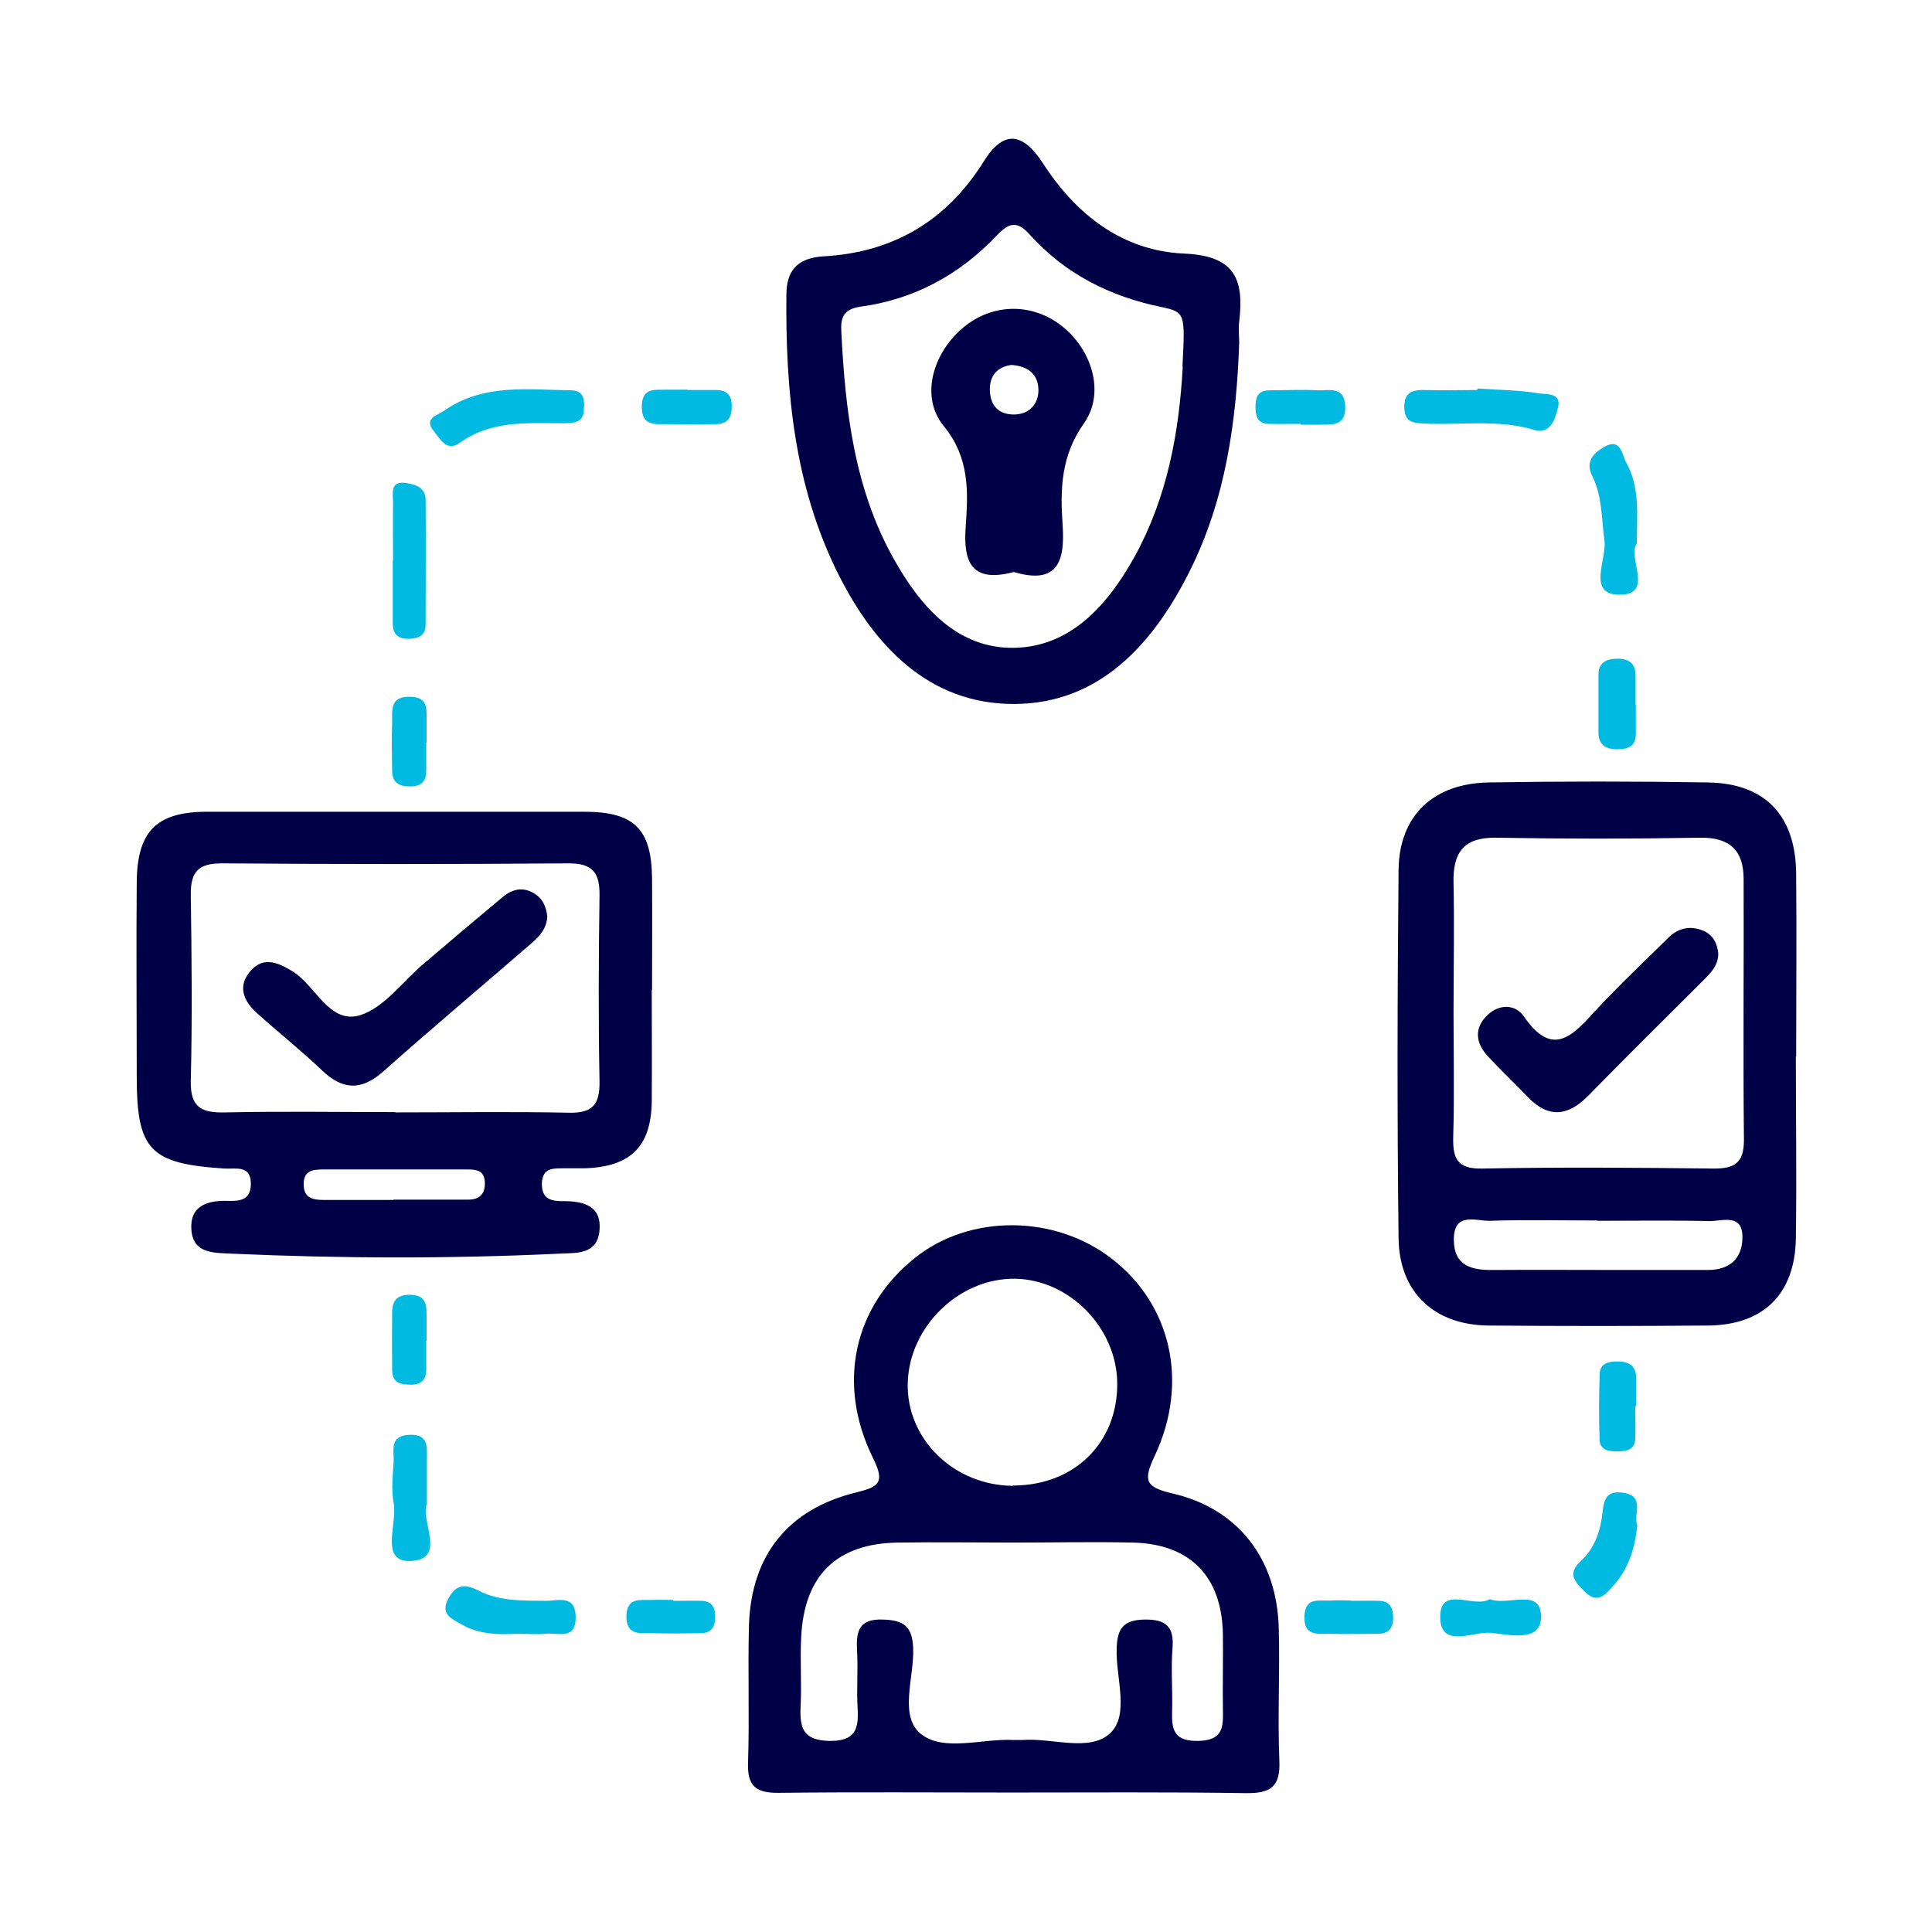 <?xml version="1.0" encoding="UTF-8"?>
<svg id="Layer_1" data-name="Layer 1" xmlns="http://www.w3.org/2000/svg" viewBox="0 0 64 64">
  <defs>
    <style>
      .cls-1 {
        fill: #000046;
      }

      .cls-1, .cls-2 {
        stroke-width: 0px;
      }

      .cls-2 {
        fill: #00bae1;
      }
    </style>
  </defs>
  <path class="cls-1" d="M33.48,59.38c-2.56,0-5.12-.02-7.68.01-.77.01-1.05-.23-1.02-1.01.05-1.51-.01-3.02.03-4.53.07-2.32,1.29-3.86,3.55-4.41.77-.19.96-.33.56-1.14-1.22-2.47-.63-5.03,1.4-6.64,1.81-1.44,4.61-1.43,6.5.03,1.97,1.51,2.58,4.1,1.43,6.54-.38.81-.32,1.03.58,1.24,2.19.5,3.47,2.18,3.53,4.46.04,1.46-.04,2.93.02,4.39.04.86-.28,1.09-1.1,1.08-2.61-.04-5.21-.02-7.82-.02ZM33.58,51.1c-1.28,0-2.56-.02-3.84,0-2.02.03-3.1,1.08-3.2,3.13-.04.78.02,1.55-.02,2.33-.03.7.1,1.09.95,1.11.86.01.98-.38.94-1.08-.04-.64.02-1.28-.02-1.92-.03-.63.05-1.05.86-1.02.68.02.97.22,1,.94.04.98-.49,2.27.27,2.86.76.59,2.03.13,3.07.19.09,0,.18,0,.27,0,.99-.08,2.22.41,2.91-.22.65-.6.2-1.82.22-2.76.01-.67.18-1,.93-1.01.73-.01.98.26.92.96-.05.64,0,1.28-.01,1.92-.01.62-.07,1.16.87,1.14.85-.02.82-.5.81-1.08-.01-.82.01-1.65,0-2.47-.04-1.9-1.08-2.97-2.97-3.02-1.32-.03-2.65,0-3.98,0ZM33.56,49.21c2.03,0,3.47-1.42,3.45-3.4-.02-1.82-1.58-3.42-3.38-3.45-1.85-.03-3.51,1.58-3.56,3.45-.05,1.86,1.53,3.4,3.49,3.41Z"/>
  <path class="cls-1" d="M21.59,32.79c0,1.23.01,2.47,0,3.7-.02,1.48-.69,2.15-2.18,2.21-.23,0-.46,0-.69,0-.36.01-.76-.05-.77.52,0,.53.34.57.73.57.66,0,1.25.16,1.18.96-.07.82-.75.75-1.35.78-3.61.17-7.22.16-10.82,0-.62-.03-1.29,0-1.35-.79-.06-.78.51-.98,1.19-.96.38.01.76,0,.78-.53.02-.67-.49-.52-.87-.54-2.48-.16-2.91-.61-2.91-3.06,0-2.15-.02-4.3,0-6.45.02-1.68.67-2.31,2.34-2.31,4.16,0,8.32,0,12.48,0,1.66,0,2.23.57,2.25,2.2.01,1.23,0,2.47,0,3.7ZM13.09,36.85c1.92,0,3.84-.03,5.75.01.78.02,1.03-.26,1.02-1.03-.04-2.05-.03-4.11,0-6.16.01-.74-.21-1.07-1.01-1.07-3.84.03-7.67.03-11.51,0-.79,0-1.03.3-1.02,1.05.03,2.05.05,4.11,0,6.16-.02.9.38,1.06,1.16,1.04,1.87-.04,3.74-.01,5.62-.01ZM13.04,39.74c.82,0,1.64,0,2.46,0,.39,0,.58-.19.56-.59-.02-.39-.3-.41-.58-.41-1.59,0-3.19,0-4.78,0-.34,0-.65.04-.64.5,0,.44.3.51.65.51.77,0,1.55,0,2.32,0Z"/>
  <path class="cls-1" d="M59.49,35c0,2.01.03,4.02,0,6.03-.03,1.84-1.08,2.87-2.92,2.88-2.42.02-4.85.02-7.27,0-1.79-.02-2.95-1.1-2.97-2.89-.05-4.07-.04-8.14,0-12.21.02-1.79,1.15-2.86,2.98-2.89,2.42-.04,4.85-.04,7.27,0,1.9.03,2.91,1.1,2.92,3.04.02,2.01,0,4.03,0,6.04ZM48.15,33.52c0,1.37.03,2.75-.01,4.12-.02.71.11,1.09.96,1.07,2.56-.05,5.13-.03,7.69,0,.69,0,.98-.21.98-.94-.03-2.88,0-5.77-.01-8.65,0-.96-.47-1.39-1.46-1.37-2.24.04-4.49.04-6.73,0-1.1-.02-1.45.51-1.42,1.52.03,1.42,0,2.84,0,4.26ZM52.92,40.43c-1.18,0-2.37-.03-3.55.01-.46.02-1.21-.32-1.21.62,0,.87.58,1.02,1.3,1.01,1.41-.01,2.83,0,4.24,0,.96,0,1.91,0,2.87,0,.72,0,1.14-.37,1.15-1.06.02-.84-.68-.55-1.11-.56-1.23-.03-2.46-.01-3.69-.01Z"/>
  <path class="cls-1" d="M41.05,11.35c-.09,2.62-.45,5.19-1.64,7.57-1.21,2.42-2.99,4.39-5.81,4.4-2.82.01-4.64-1.91-5.85-4.34-1.44-2.9-1.73-6.03-1.7-9.21,0-.77.33-1.23,1.25-1.28,2.29-.13,4.07-1.18,5.3-3.16.63-1.01,1.27-.97,1.95.08,1.11,1.72,2.65,2.9,4.67,2.99,1.72.07,1.99.88,1.83,2.26-.03.23,0,.46,0,.69ZM39.17,12.15c.09-1.77.1-1.81-.7-1.98-1.71-.35-3.19-1.1-4.36-2.4-.42-.47-.69-.39-1.09.03-1.23,1.3-2.74,2.12-4.52,2.36-.56.08-.66.37-.63.83.13,2.61.43,5.2,1.74,7.53.88,1.57,2.1,2.98,4,2.94,1.87-.04,3.09-1.43,3.97-3.01,1.08-1.96,1.48-4.1,1.6-6.31Z"/>
  <path class="cls-2" d="M19.34,13.48c.04.54-.34.54-.71.54-1.17,0-2.36-.1-3.4.65-.44.31-.66-.14-.86-.39-.35-.42.12-.52.35-.68,1.29-.9,2.76-.69,4.2-.67.36,0,.45.24.43.56Z"/>
  <path class="cls-2" d="M54.22,18c-.33.47.61,1.72-.6,1.7-1.05-.02-.39-1.17-.47-1.79-.1-.72-.07-1.47-.4-2.13-.27-.54.1-.81.42-.99.53-.29.56.29.71.55.44.8.35,1.68.34,2.66Z"/>
  <path class="cls-2" d="M48.96,12.87c.68.05,1.36.05,2.02.16.24.04.76-.03.63.47-.09.37-.24.9-.79.74-1.21-.36-2.43-.15-3.65-.21-.34-.02-.62-.03-.65-.49-.02-.49.2-.63.65-.62.59.02,1.18,0,1.77,0,0-.01,0-.03,0-.04Z"/>
  <path class="cls-2" d="M13.02,18.55c0-.64-.01-1.28,0-1.92,0-.28-.11-.71.43-.63.32.05.65.15.65.57.01,1.37,0,2.74,0,4.11,0,.34-.19.46-.51.48-.41.02-.59-.15-.58-.55,0-.68,0-1.37,0-2.05Z"/>
  <path class="cls-2" d="M17.12,54.12c-.55.03-1.24.04-1.85-.32-.29-.17-.69-.32-.43-.82.23-.45.51-.55.99-.3.7.37,1.49.34,2.26.35.39,0,.98-.22.98.55,0,.77-.6.49-.99.54-.27.03-.54,0-.95,0Z"/>
  <path class="cls-2" d="M54.24,50.52c-.08.75-.28,1.43-.78,1.99-.27.3-.53.66-.98.2-.31-.31-.57-.58-.12-.99.41-.38.62-.88.7-1.43.07-.45.03-.95.72-.84.73.12.32.71.45,1.06Z"/>
  <path class="cls-2" d="M14.13,49.85c-.19.57.69,1.85-.58,1.86-.97,0-.38-1.24-.51-1.92-.08-.44-.03-.91,0-1.37.02-.37-.16-.86.52-.89.66-.03.58.43.58.83,0,.46,0,.91,0,1.5Z"/>
  <path class="cls-2" d="M54.19,23.34c0,.32,0,.64,0,.96,0,.44-.27.52-.63.52-.37,0-.61-.15-.61-.56,0-.64,0-1.28,0-1.91,0-.41.27-.53.64-.53.38,0,.6.17.59.57,0,.32,0,.64,0,.96Z"/>
  <path class="cls-2" d="M54.17,46.58c0,.36.01.73,0,1.09-.02.37-.3.4-.58.41-.28,0-.59-.03-.6-.38-.03-.72-.02-1.45,0-2.18.01-.35.28-.42.58-.42.37,0,.62.12.63.53,0,.32,0,.64,0,.95h-.01Z"/>
  <path class="cls-2" d="M49.34,52.97c.61.25,1.7-.4,1.71.58.01.87-1.07.6-1.66.54-.59-.06-1.71.56-1.68-.57.03-1,1.11-.24,1.63-.54Z"/>
  <path class="cls-2" d="M22.78,12.92c.32,0,.63,0,.95,0,.32,0,.5.15.51.49.01.37-.09.63-.51.64-.54.01-1.09.01-1.63,0-.4,0-.84.07-.84-.57,0-.66.44-.56.84-.57.23,0,.45,0,.68,0h0Z"/>
  <path class="cls-2" d="M43.09,14.04c-.36,0-.72.01-1.09,0-.36-.02-.41-.28-.41-.57,0-.31.08-.53.44-.54.54,0,1.09-.03,1.63,0,.37.01.87-.14.9.51.04.73-.49.61-.93.63-.18,0-.36,0-.54,0,0,0,0-.01,0-.02Z"/>
  <path class="cls-2" d="M14.12,24.59c0,.32,0,.63,0,.95,0,.31-.14.5-.49.51-.37.01-.63-.09-.64-.5-.01-.54-.02-1.09,0-1.63,0-.4-.07-.84.57-.84.66,0,.56.44.57.83,0,.23,0,.45,0,.68h0Z"/>
  <path class="cls-2" d="M14.12,44.42c0,.32,0,.63,0,.95,0,.32-.15.49-.49.5-.35,0-.64-.05-.64-.49,0-.54-.01-1.09,0-1.63,0-.4-.06-.85.57-.86.65,0,.56.45.57.84,0,.23,0,.45,0,.68h0Z"/>
  <path class="cls-2" d="M22.31,53.03c.32,0,.63-.01.95,0,.34.02.44.24.43.55,0,.32-.14.52-.47.52-.54.01-1.08.02-1.63,0-.39,0-.85.08-.84-.57.02-.65.49-.51.87-.53.22-.01.45,0,.68,0,0,0,0,.01,0,.02Z"/>
  <path class="cls-2" d="M44.76,53.03c.32,0,.63-.01.95,0,.34.02.44.25.44.56,0,.32-.13.52-.47.53-.54,0-1.09.02-1.63,0-.39,0-.86.09-.84-.57.02-.66.49-.51.87-.53.23-.02.45,0,.68,0,0,0,0,0,0,.01Z"/>
  <path class="cls-1" d="M18.13,30.36c-.02.41-.27.67-.55.91-1.63,1.41-3.27,2.79-4.88,4.22-.72.64-1.34.63-2.03-.03-.69-.66-1.45-1.26-2.16-1.9-.47-.42-.65-.93-.18-1.43.42-.44.87-.25,1.35.04.78.47,1.22,1.77,2.25,1.46.8-.25,1.41-1.12,2.11-1.71.87-.74,1.74-1.48,2.62-2.21.3-.25.64-.34,1.01-.13.31.18.43.46.46.79Z"/>
  <path class="cls-1" d="M56.92,31.59c0,.41-.27.66-.53.92-1.26,1.26-2.53,2.51-3.78,3.79-.67.68-1.32.75-2,.04-.44-.46-.91-.9-1.34-1.37-.39-.43-.44-.92,0-1.34.39-.38.93-.37,1.21.04.96,1.4,1.63.62,2.38-.2.78-.84,1.61-1.62,2.42-2.42.33-.32.73-.39,1.14-.22.32.13.47.42.5.76Z"/>
  <path class="cls-1" d="M33.58,18.95c-1.37.36-1.68-.29-1.59-1.5.08-1.15.14-2.28-.73-3.34-.77-.94-.38-2.35.58-3.2.94-.84,2.26-.91,3.27-.16,1.03.76,1.53,2.23.8,3.27-.77,1.08-.79,2.2-.71,3.36.09,1.25-.19,1.99-1.61,1.57ZM33.5,12.09c-.43.06-.71.32-.71.8,0,.54.29.86.84.84.46-.02.76-.33.77-.79,0-.53-.33-.81-.89-.85Z"/>
</svg>